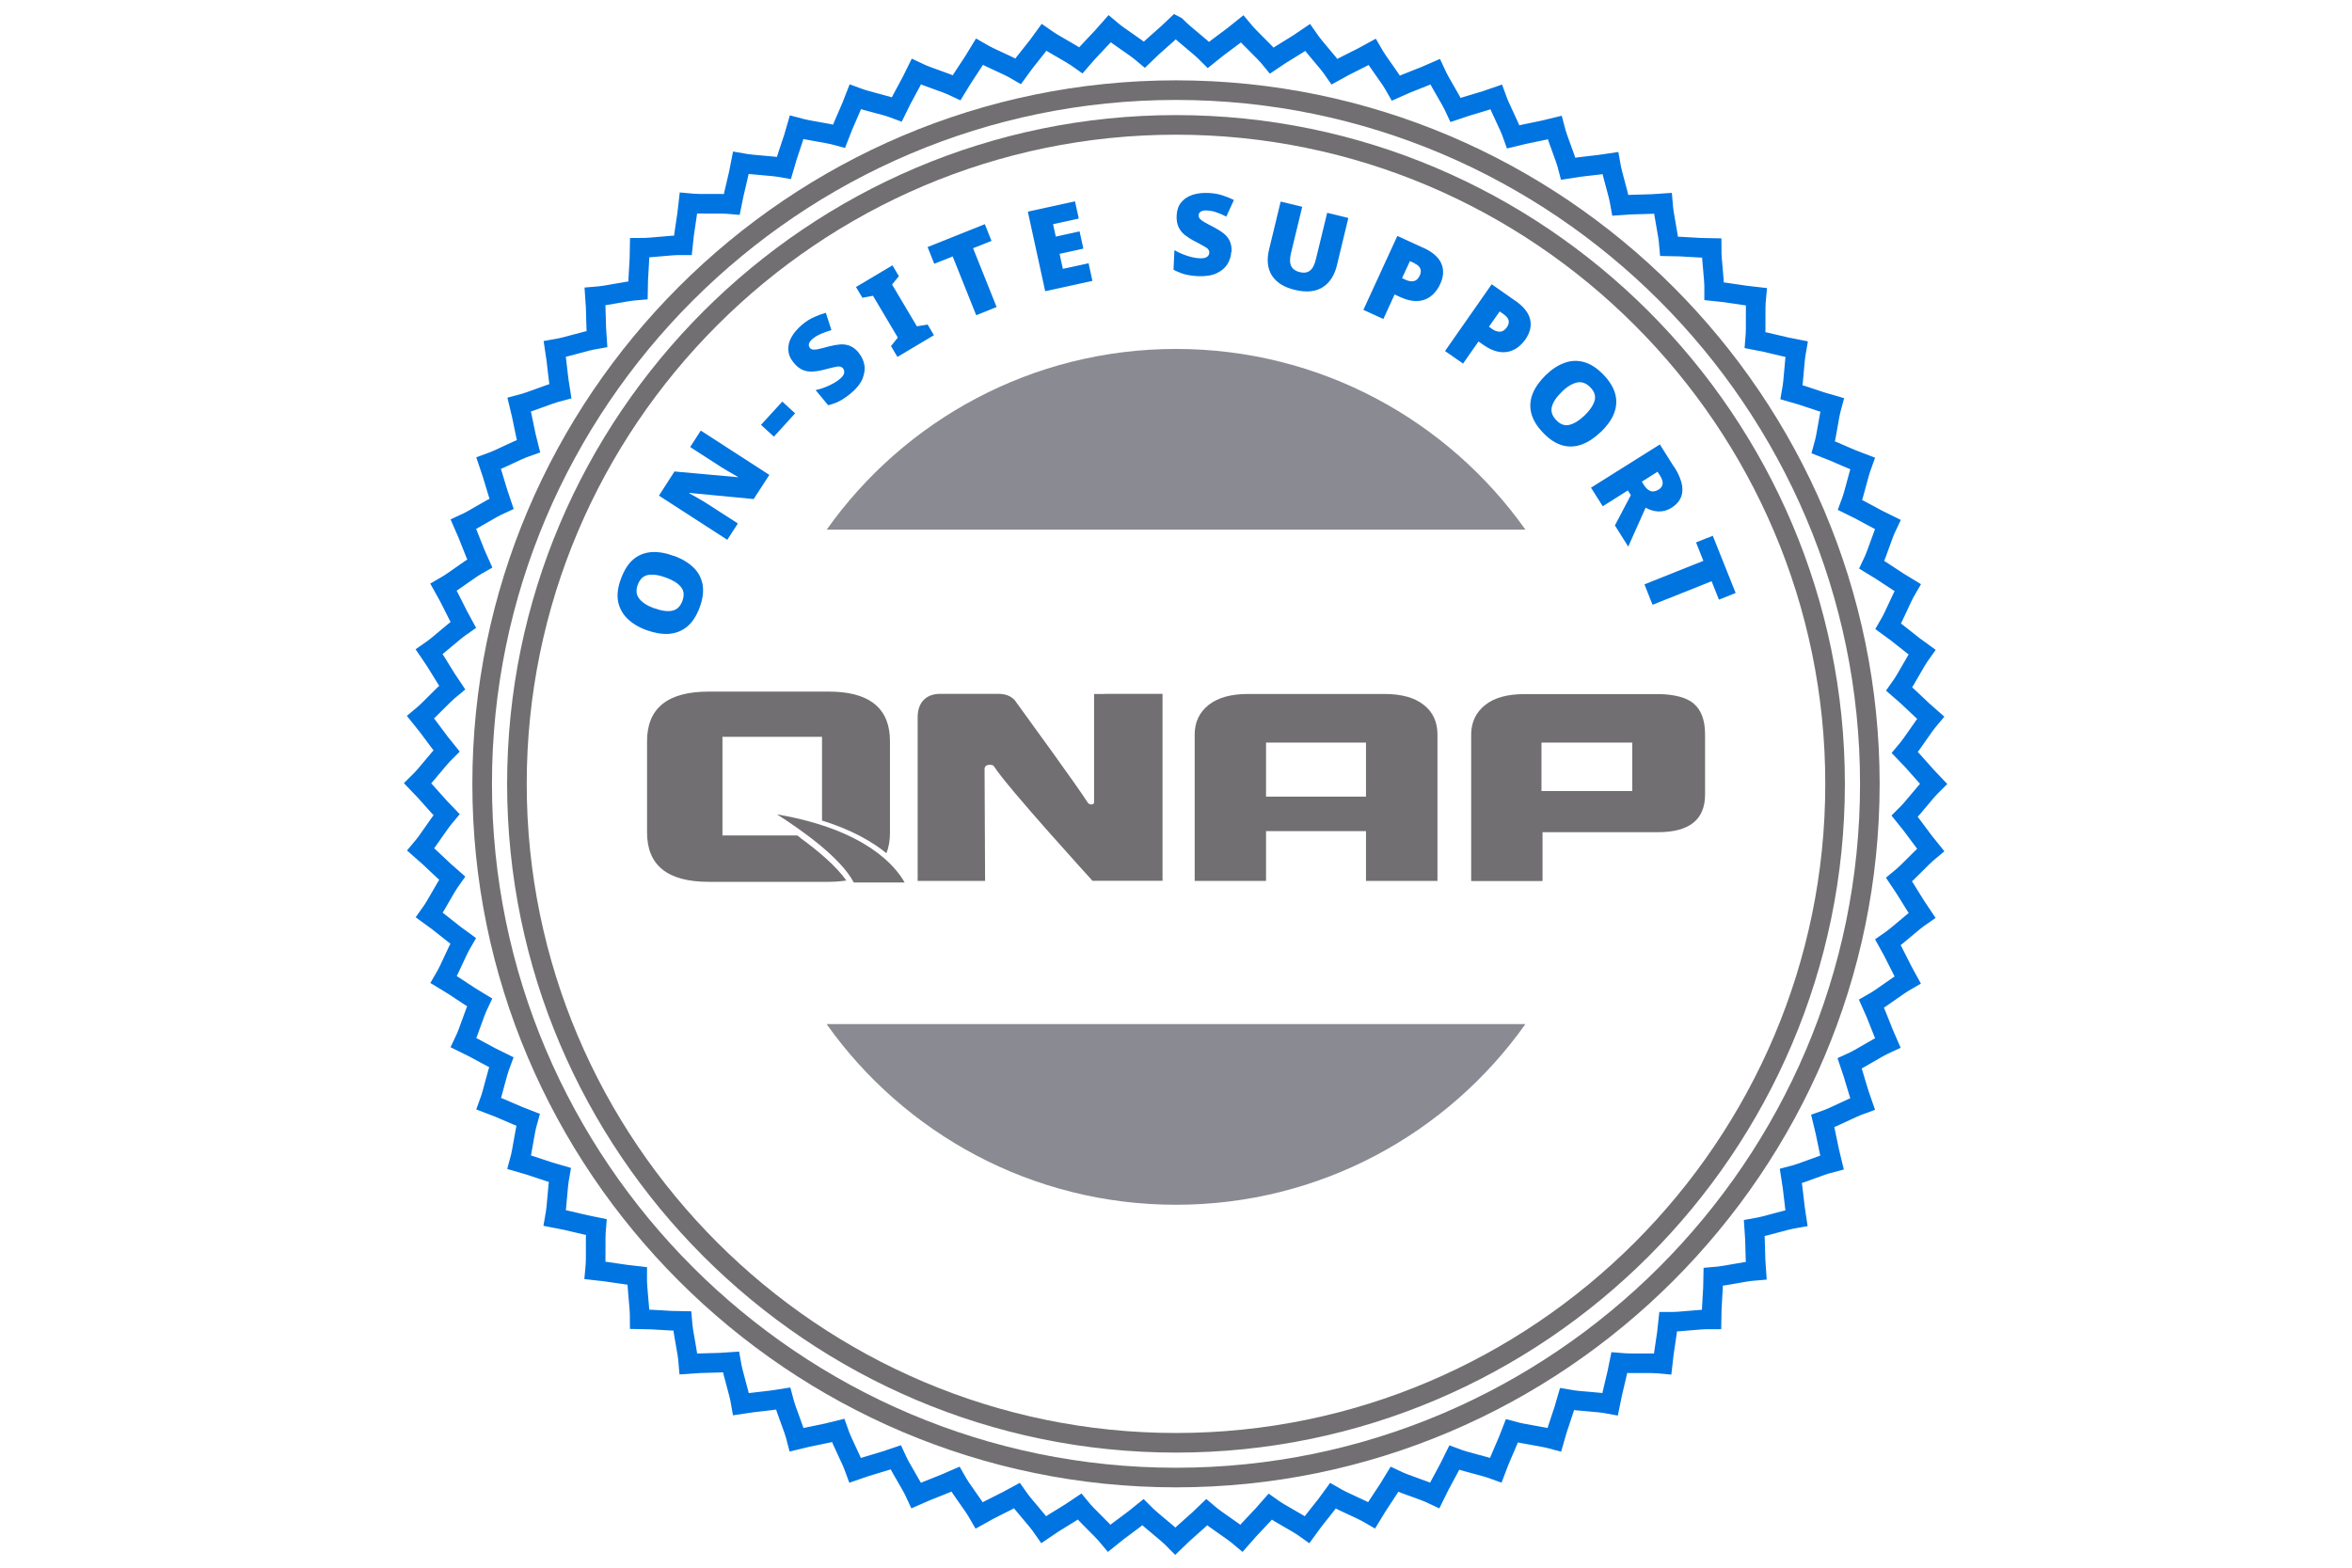 <?xml version="1.0" encoding="UTF-8"?>
<svg id="uuid-8c3319b8-3feb-4623-a47d-8659cd60bf45" data-name="original" xmlns="http://www.w3.org/2000/svg" viewBox="0 0 180 120">
  <path d="M90,2c.79.8,1.68,1.39,2.48,2.2.89-.73,1.69-1.25,2.58-1.98.72.87,1.56,1.54,2.27,2.41.95-.65,1.79-1.09,2.74-1.75.64.93,1.42,1.67,2.06,2.6,1.01-.57,1.88-.94,2.88-1.5.56.98,1.27,1.78,1.82,2.76,1.05-.48,1.95-.77,3-1.24.47,1.03,1.1,1.89,1.57,2.91,1.09-.38,2.01-.59,3.1-.98.38,1.06.94,1.98,1.31,3.04,1.12-.28,2.06-.42,3.17-.7.28,1.09.76,2.05,1.04,3.14,1.14-.19,2.08-.24,3.22-.42.19,1.11.58,2.11.77,3.22,1.15-.09,2.1-.05,3.25-.14.09,1.13.39,2.15.48,3.28,1.15.01,2.09.13,3.25.14,0,1.13.21,2.18.2,3.3,1.15.11,2.07.31,3.22.43-.11,1.12.01,2.19-.09,3.31,1.13.21,2.04.49,3.17.7-.2,1.11-.18,2.18-.38,3.29,1.11.31,1.99.67,3.1.98-.3,1.09-.36,2.15-.67,3.24,1.08.41,1.92.84,3,1.24-.39,1.06-.55,2.11-.95,3.17,1.04.5,1.84,1,2.88,1.5-.49,1.02-.73,2.06-1.22,3.08.99.59,1.75,1.16,2.74,1.75-.57.97-.91,1.99-1.48,2.96.94.67,1.64,1.31,2.58,1.98-.66.92-1.08,1.9-1.74,2.82.88.75,1.52,1.44,2.4,2.2-.73.86-1.24,1.8-1.97,2.66.81.83,1.39,1.57,2.19,2.4-.8.79-1.39,1.68-2.2,2.48.73.89,1.25,1.69,1.98,2.58-.87.72-1.54,1.56-2.41,2.27.65.95,1.1,1.79,1.75,2.74-.93.64-1.67,1.42-2.6,2.06.57,1.01.94,1.88,1.5,2.88-.98.56-1.78,1.27-2.76,1.82.48,1.05.77,1.95,1.24,3-1.03.47-1.89,1.11-2.91,1.57.38,1.09.59,2.01.98,3.1-1.06.38-1.97.94-3.04,1.31.28,1.12.42,2.06.7,3.17-1.09.28-2.05.76-3.14,1.04.19,1.14.24,2.08.42,3.22-1.11.19-2.11.58-3.22.77.09,1.15.05,2.1.14,3.25-1.13.09-2.15.39-3.28.48-.01,1.16-.13,2.09-.14,3.25-1.13-.01-2.18.2-3.31.19-.11,1.15-.31,2.07-.43,3.22-1.12-.11-2.19.01-3.31-.09-.22,1.13-.49,2.04-.71,3.17-1.11-.21-2.18-.18-3.29-.38-.31,1.11-.67,1.99-.98,3.1-1.09-.3-2.16-.37-3.24-.67-.41,1.08-.84,1.92-1.24,3-1.06-.39-2.12-.55-3.17-.95-.5,1.04-1,1.84-1.5,2.88-1.02-.49-2.06-.73-3.08-1.22-.59.99-1.16,1.75-1.75,2.74-.97-.57-1.99-.91-2.96-1.48-.67.94-1.31,1.64-1.98,2.58-.92-.66-1.9-1.08-2.82-1.74-.75.87-1.44,1.52-2.2,2.4-.86-.73-1.8-1.24-2.66-1.98-.83.81-1.57,1.39-2.4,2.2-.79-.81-1.68-1.39-2.48-2.2-.89.73-1.69,1.25-2.58,1.98-.72-.87-1.56-1.54-2.27-2.41-.95.65-1.79,1.09-2.74,1.75-.64-.93-1.42-1.67-2.06-2.59-1.01.56-1.88.93-2.88,1.5-.56-.98-1.27-1.78-1.82-2.76-1.05.47-1.95.77-3,1.24-.47-1.03-1.11-1.89-1.57-2.91-1.09.38-2.01.59-3.1.98-.38-1.06-.94-1.97-1.31-3.04-1.12.29-2.05.42-3.17.7-.28-1.09-.76-2.05-1.04-3.14-1.14.19-2.08.24-3.22.42-.19-1.11-.58-2.11-.77-3.22-1.15.09-2.1.05-3.25.14-.09-1.13-.39-2.15-.48-3.28-1.15-.01-2.09-.13-3.25-.14,0-1.13-.21-2.18-.2-3.31-1.15-.12-2.07-.31-3.22-.43.11-1.12-.01-2.19.09-3.31-1.13-.22-2.04-.49-3.17-.7.2-1.11.18-2.18.38-3.29-1.11-.31-1.99-.67-3.1-.98.3-1.09.36-2.16.67-3.24-1.08-.41-1.92-.84-3-1.24.39-1.06.55-2.12.95-3.17-1.04-.5-1.84-1-2.88-1.5.49-1.02.73-2.06,1.22-3.08-.99-.59-1.75-1.16-2.74-1.75.57-.97.91-1.99,1.48-2.96-.94-.67-1.64-1.31-2.58-1.98.66-.92,1.08-1.9,1.74-2.82-.87-.75-1.52-1.44-2.4-2.2.73-.86,1.24-1.8,1.97-2.66-.81-.83-1.39-1.57-2.2-2.4.81-.79,1.39-1.68,2.2-2.48-.73-.89-1.25-1.69-1.98-2.58.87-.72,1.54-1.56,2.41-2.27-.65-.95-1.09-1.79-1.75-2.74.93-.64,1.67-1.42,2.6-2.06-.56-1.01-.93-1.88-1.5-2.88.98-.56,1.78-1.27,2.76-1.82-.48-1.05-.77-1.95-1.24-3,1.03-.47,1.89-1.11,2.91-1.57-.38-1.09-.6-2.01-.98-3.1,1.06-.38,1.97-.94,3.04-1.31-.29-1.12-.42-2.05-.7-3.17,1.09-.28,2.05-.76,3.14-1.04-.19-1.14-.24-2.08-.42-3.22,1.11-.19,2.11-.58,3.22-.77-.09-1.15-.05-2.1-.14-3.25,1.13-.09,2.15-.39,3.28-.48.01-1.15.13-2.09.14-3.25,1.13,0,2.18-.21,3.3-.2.11-1.15.31-2.07.43-3.22,1.12.11,2.19-.01,3.31.09.22-1.13.49-2.04.7-3.17,1.11.2,2.18.18,3.29.38.31-1.11.67-1.99.98-3.1,1.09.3,2.15.37,3.24.67.41-1.08.84-1.92,1.25-3,1.06.4,2.12.55,3.17.95.5-1.04,1-1.84,1.5-2.88,1.02.49,2.06.73,3.08,1.22.59-.99,1.16-1.75,1.75-2.74.97.57,1.99.91,2.96,1.48.67-.94,1.31-1.64,1.98-2.58.92.65,1.9,1.08,2.82,1.74.75-.88,1.44-1.52,2.2-2.4.86.73,1.8,1.24,2.66,1.97.83-.81,1.57-1.39,2.4-2.19Z" style="fill: none; fill-rule: evenodd; stroke: #0074e1; stroke-miterlimit: 10; stroke-width: 1.5px;"/>
  <path d="M90,113.1c29.25,0,53.1-23.86,53.1-53.1S119.25,6.9,90,6.9s-53.1,23.85-53.1,53.1,23.86,53.1,53.1,53.1Z" style="fill: none; fill-rule: evenodd; stroke: #716f71; stroke-linejoin: round; stroke-width: 1.5px;"/>
  <path d="M90,110.44c27.78,0,50.44-22.66,50.44-50.44S117.78,9.56,90,9.56s-50.44,22.66-50.44,50.44,22.66,50.44,50.44,50.44Z" style="fill: none; fill-rule: evenodd; stroke: #716f71; stroke-linejoin: round; stroke-width: 1.5px;"/>
  <path d="M90,26.71c11.04,0,20.8,5.46,26.74,13.83h-53.47c5.93-8.37,15.7-13.83,26.74-13.83h0ZM116.74,78.39h0c-5.93,8.37-15.7,13.83-26.74,13.83s-20.8-5.46-26.74-13.83h53.47Z" style="fill: #8a8a93; fill-rule: evenodd;"/>
  <g>
    <g>
      <path d="M110.01,67.43h-5.47v-3.81h-7.65v3.81h-5.46v-11.2c0-.96.36-1.71,1.08-2.28.7-.55,1.71-.83,3.02-.83h10.4c1.31,0,2.32.27,3.02.83.71.55,1.06,1.31,1.06,2.28v11.2ZM104.54,60.98v-4.14h-7.65v4.14h7.65Z" style="fill: #716f71;"/>
      <path d="M129.61,53.84c-.55-.44-1.4-.67-2.54-.71h.02s-.21,0-.21,0c-.05,0-.09,0-.14,0h-9.73s-.32,0-.32,0c-1.31,0-2.32.27-3.02.83-.7.55-1.06,1.29-1.08,2.21h0v.03s0,.02,0,.04h0v11.2h5.46v-3.74h8.84c2.4,0,3.6-.96,3.6-2.89v-4.59c0-1.1-.3-1.89-.88-2.37ZM124.92,60.55h-6.95v-3.71h6.95v3.71Z" style="fill: #716f71;"/>
      <path d="M84.55,53.12h-.82v8.33c-.04.09-.11.15-.28.12,0,0-.11-.02-.18-.1-.92-1.43-4.48-6.31-5.61-7.87,0,0,0,0-.01-.02h0s-.04-.03-.06-.05c0-.01-.02-.02-.03-.03-.29-.26-.67-.39-1.17-.39h-4.42c-.55,0-.98.16-1.28.47-.3.31-.45.74-.46,1.26h0v12.59h5.16s-.03-6.65-.04-8.61c.02-.13.12-.32.51-.27,0,0,.15,0,.22.12h0c1,1.59,7.53,8.75,7.53,8.75h5.36v-14.31h-4.42Z" style="fill: #716f71;"/>
    </g>
    <path d="M61.25,64.12c-.08-.06-.16-.12-.24-.17h-5.72v-7.55h7.62v6.41c2.29.71,3.86,1.63,4.93,2.5.18-.46.27-.99.27-1.59v-6.98c0-2.4-1.4-3.66-4.2-3.79h0s-.46-.01-.46-.01c-.02,0-.03,0-.05,0h0s-9.17,0-9.17,0c-3.14,0-4.71,1.27-4.71,3.8v6.98c0,2.52,1.57,3.78,4.71,3.78h9.19c.49,0,.94-.04,1.35-.1-.77-1.1-2.19-2.3-3.52-3.26Z" style="fill: #716f71;"/>
    <path d="M59.47,62.34c1.71,1.09,4.84,3.25,5.87,5.21h3.89c-.66-1.19-2.91-4.04-9.76-5.21Z" style="fill: #716f71;"/>
  </g>
  <g>
    <path d="M51.58,42.55c.61.22,1.1.52,1.48.88.38.36.61.8.71,1.31.09.51.02,1.1-.23,1.77-.24.65-.57,1.15-.97,1.47-.41.33-.87.5-1.4.54-.53.03-1.09-.07-1.7-.29-.61-.22-1.09-.52-1.47-.89-.37-.37-.6-.81-.7-1.31-.09-.51-.02-1.09.23-1.75.25-.67.57-1.16.97-1.49.4-.32.87-.5,1.39-.53.52-.03,1.08.07,1.69.3ZM50.09,46.56c.53.2.98.26,1.34.19.37-.07.63-.32.79-.74.16-.44.13-.8-.11-1.08-.23-.29-.62-.53-1.15-.72-.53-.2-.98-.26-1.35-.2-.37.06-.63.31-.8.74-.16.43-.12.79.12,1.09.24.29.62.54,1.15.73Z" style="fill: #0074df;"/>
    <path d="M58.88,36.35l-1.2,1.85-4.92-.47-.02.03c.18.1.34.18.48.26.14.08.29.17.45.26.16.09.3.18.44.27l2.36,1.52-.81,1.25-5.23-3.38,1.19-1.85,4.86.44v-.02c-.16-.1-.31-.18-.45-.26-.14-.08-.28-.16-.43-.25-.15-.09-.29-.17-.41-.25l-2.37-1.53.81-1.26,5.23,3.38Z" style="fill: #0074df;"/>
    <path d="M59.22,33.42l-.98-.9,1.63-1.78.98.9-1.62,1.78Z" style="fill: #0074df;"/>
    <path d="M65.73,27.03c.22.26.36.57.42.91.06.34,0,.7-.15,1.07-.16.37-.45.74-.89,1.1-.22.18-.42.33-.6.44s-.36.21-.54.28c-.18.07-.38.14-.59.19l-.96-1.16c.37-.08.71-.2,1.03-.35.32-.15.59-.31.81-.49.19-.16.31-.31.34-.45.03-.14,0-.26-.08-.37-.1-.13-.25-.17-.45-.14-.2.03-.51.11-.94.22-.33.09-.63.14-.91.16-.28.02-.54-.02-.78-.12-.24-.1-.48-.29-.7-.56-.26-.31-.39-.63-.41-.97-.02-.33.06-.67.25-1,.18-.33.46-.64.81-.94.31-.26.63-.46.94-.59.31-.14.6-.24.87-.32l.43,1.33c-.28.08-.55.17-.8.28-.25.11-.45.23-.62.37-.17.14-.27.27-.3.39-.03.12,0,.23.07.32.06.08.15.12.25.13.11,0,.26,0,.45-.05.19-.04.45-.11.78-.2.32-.08.61-.13.88-.15.26-.01.51.03.74.13.23.1.44.27.65.52Z" style="fill: #0074df;"/>
    <path d="M71.47,25.66l-2.79,1.66-.49-.83.52-.65-1.9-3.2-.81.15-.49-.82,2.79-1.66.49.83-.52.64,1.9,3.2.82-.14.49.83Z" style="fill: #0074df;"/>
    <path d="M76.27,23.5l-1.56.63-1.8-4.5-1.41.56-.51-1.28,4.38-1.75.51,1.28-1.41.56,1.8,4.5Z" style="fill: #0074df;"/>
    <path d="M83.6,21.5l-3.61.79-1.33-6.09,3.61-.79.29,1.32-1.97.43.21.95,1.82-.4.29,1.32-1.82.4.25,1.15,1.97-.43.29,1.34Z" style="fill: #0074df;"/>
    <path d="M94.23,19.28c-.02.34-.12.66-.3.95-.19.29-.46.52-.83.69-.37.17-.83.24-1.4.22-.28-.01-.53-.04-.74-.08-.21-.04-.41-.09-.59-.16-.18-.07-.37-.15-.56-.25l.07-1.5c.33.19.66.33,1,.44.34.11.65.17.93.18.25.01.43-.02.55-.1s.18-.19.19-.32c0-.16-.07-.3-.24-.4-.17-.11-.45-.26-.85-.47-.3-.15-.56-.32-.78-.49-.22-.17-.38-.38-.49-.62-.11-.24-.16-.54-.14-.89.02-.4.13-.73.35-.99.21-.26.49-.45.85-.57.36-.12.77-.17,1.23-.15.41.02.77.08,1.09.19.32.11.61.22.86.35l-.58,1.27c-.26-.14-.52-.25-.77-.33-.25-.09-.49-.13-.71-.14-.22-.01-.38.02-.48.09-.1.07-.16.16-.16.28,0,.1.03.19.1.27.07.08.19.17.37.27.17.1.41.23.71.38.29.15.54.31.75.48s.36.36.46.59c.1.23.15.5.13.82Z" style="fill: #0074df;"/>
    <path d="M103.19,16.68l-.88,3.65c-.19.76-.55,1.32-1.09,1.66-.54.34-1.25.41-2.12.2-.84-.2-1.42-.57-1.76-1.1-.33-.53-.41-1.19-.22-1.98l.89-3.68,1.65.4-.86,3.55c-.1.43-.1.76.02.99.11.23.33.38.64.46.33.08.6.04.8-.12.2-.16.35-.45.45-.88l.86-3.54,1.64.4Z" style="fill: #0074df;"/>
    <path d="M108.9,18.95c.72.33,1.19.73,1.4,1.21.21.48.19,1-.08,1.58-.12.26-.27.49-.45.69-.18.2-.4.36-.65.47-.25.11-.54.16-.87.14s-.69-.12-1.09-.3l-.43-.2-.86,1.88-1.53-.7,2.6-5.66,1.96.9ZM108.3,20.17l-.4-.18-.6,1.3.3.14c.2.09.4.12.59.09.2-.04.35-.18.47-.44.08-.18.1-.35.04-.51-.06-.16-.19-.29-.42-.39Z" style="fill: #0074df;"/>
    <path d="M115.94,23c.65.45,1.04.93,1.16,1.44s0,1.02-.36,1.54c-.16.23-.35.43-.57.6-.22.16-.46.28-.73.34-.27.06-.56.06-.88-.02-.32-.08-.66-.24-1.02-.49l-.39-.27-1.18,1.69-1.38-.96,3.57-5.11,1.77,1.24ZM115.13,24.09l-.36-.25-.82,1.17.27.19c.18.13.37.19.57.19.2,0,.38-.12.54-.35.11-.16.16-.33.13-.49s-.14-.32-.34-.46Z" style="fill: #0074df;"/>
    <path d="M122.49,33.08c-.47.45-.94.76-1.43.94-.49.18-.99.21-1.49.07-.5-.14-1-.46-1.49-.98-.48-.5-.78-1.01-.9-1.52-.12-.51-.07-1.01.13-1.49s.54-.95,1-1.4c.47-.45.95-.76,1.44-.93.49-.18.99-.19,1.49-.05.5.14.99.46,1.48.97.49.51.79,1.02.91,1.53.12.5.07,1-.13,1.48-.2.48-.54.94-1.01,1.39ZM119.53,29.99c-.41.39-.66.77-.76,1.13-.1.36.01.7.32,1.03.32.34.66.46,1.02.37.36-.09.74-.32,1.15-.71.41-.39.66-.77.77-1.12.11-.36,0-.71-.32-1.04-.32-.33-.66-.45-1.03-.37-.37.09-.76.32-1.16.71Z" style="fill: #0074df;"/>
    <path d="M128.13,35.74c.9,1.43.83,2.47-.21,3.13-.32.2-.65.29-.99.28-.34-.01-.67-.11-.99-.29l-1.33,2.98-1.02-1.62,1.22-2.32-.23-.36-1.92,1.21-.9-1.42,5.27-3.31,1.09,1.73ZM127.03,36.39l-.18-.28-1.2.76.17.27c.14.22.3.37.48.44.18.08.4.04.65-.11.17-.11.26-.25.29-.42.03-.18-.04-.39-.2-.65Z" style="fill: #0074df;"/>
    <path d="M126.47,46.29l-.62-1.56,4.51-1.8-.56-1.41,1.28-.51,1.75,4.38-1.28.51-.56-1.41-4.51,1.8Z" style="fill: #0074df;"/>
  </g>
</svg>